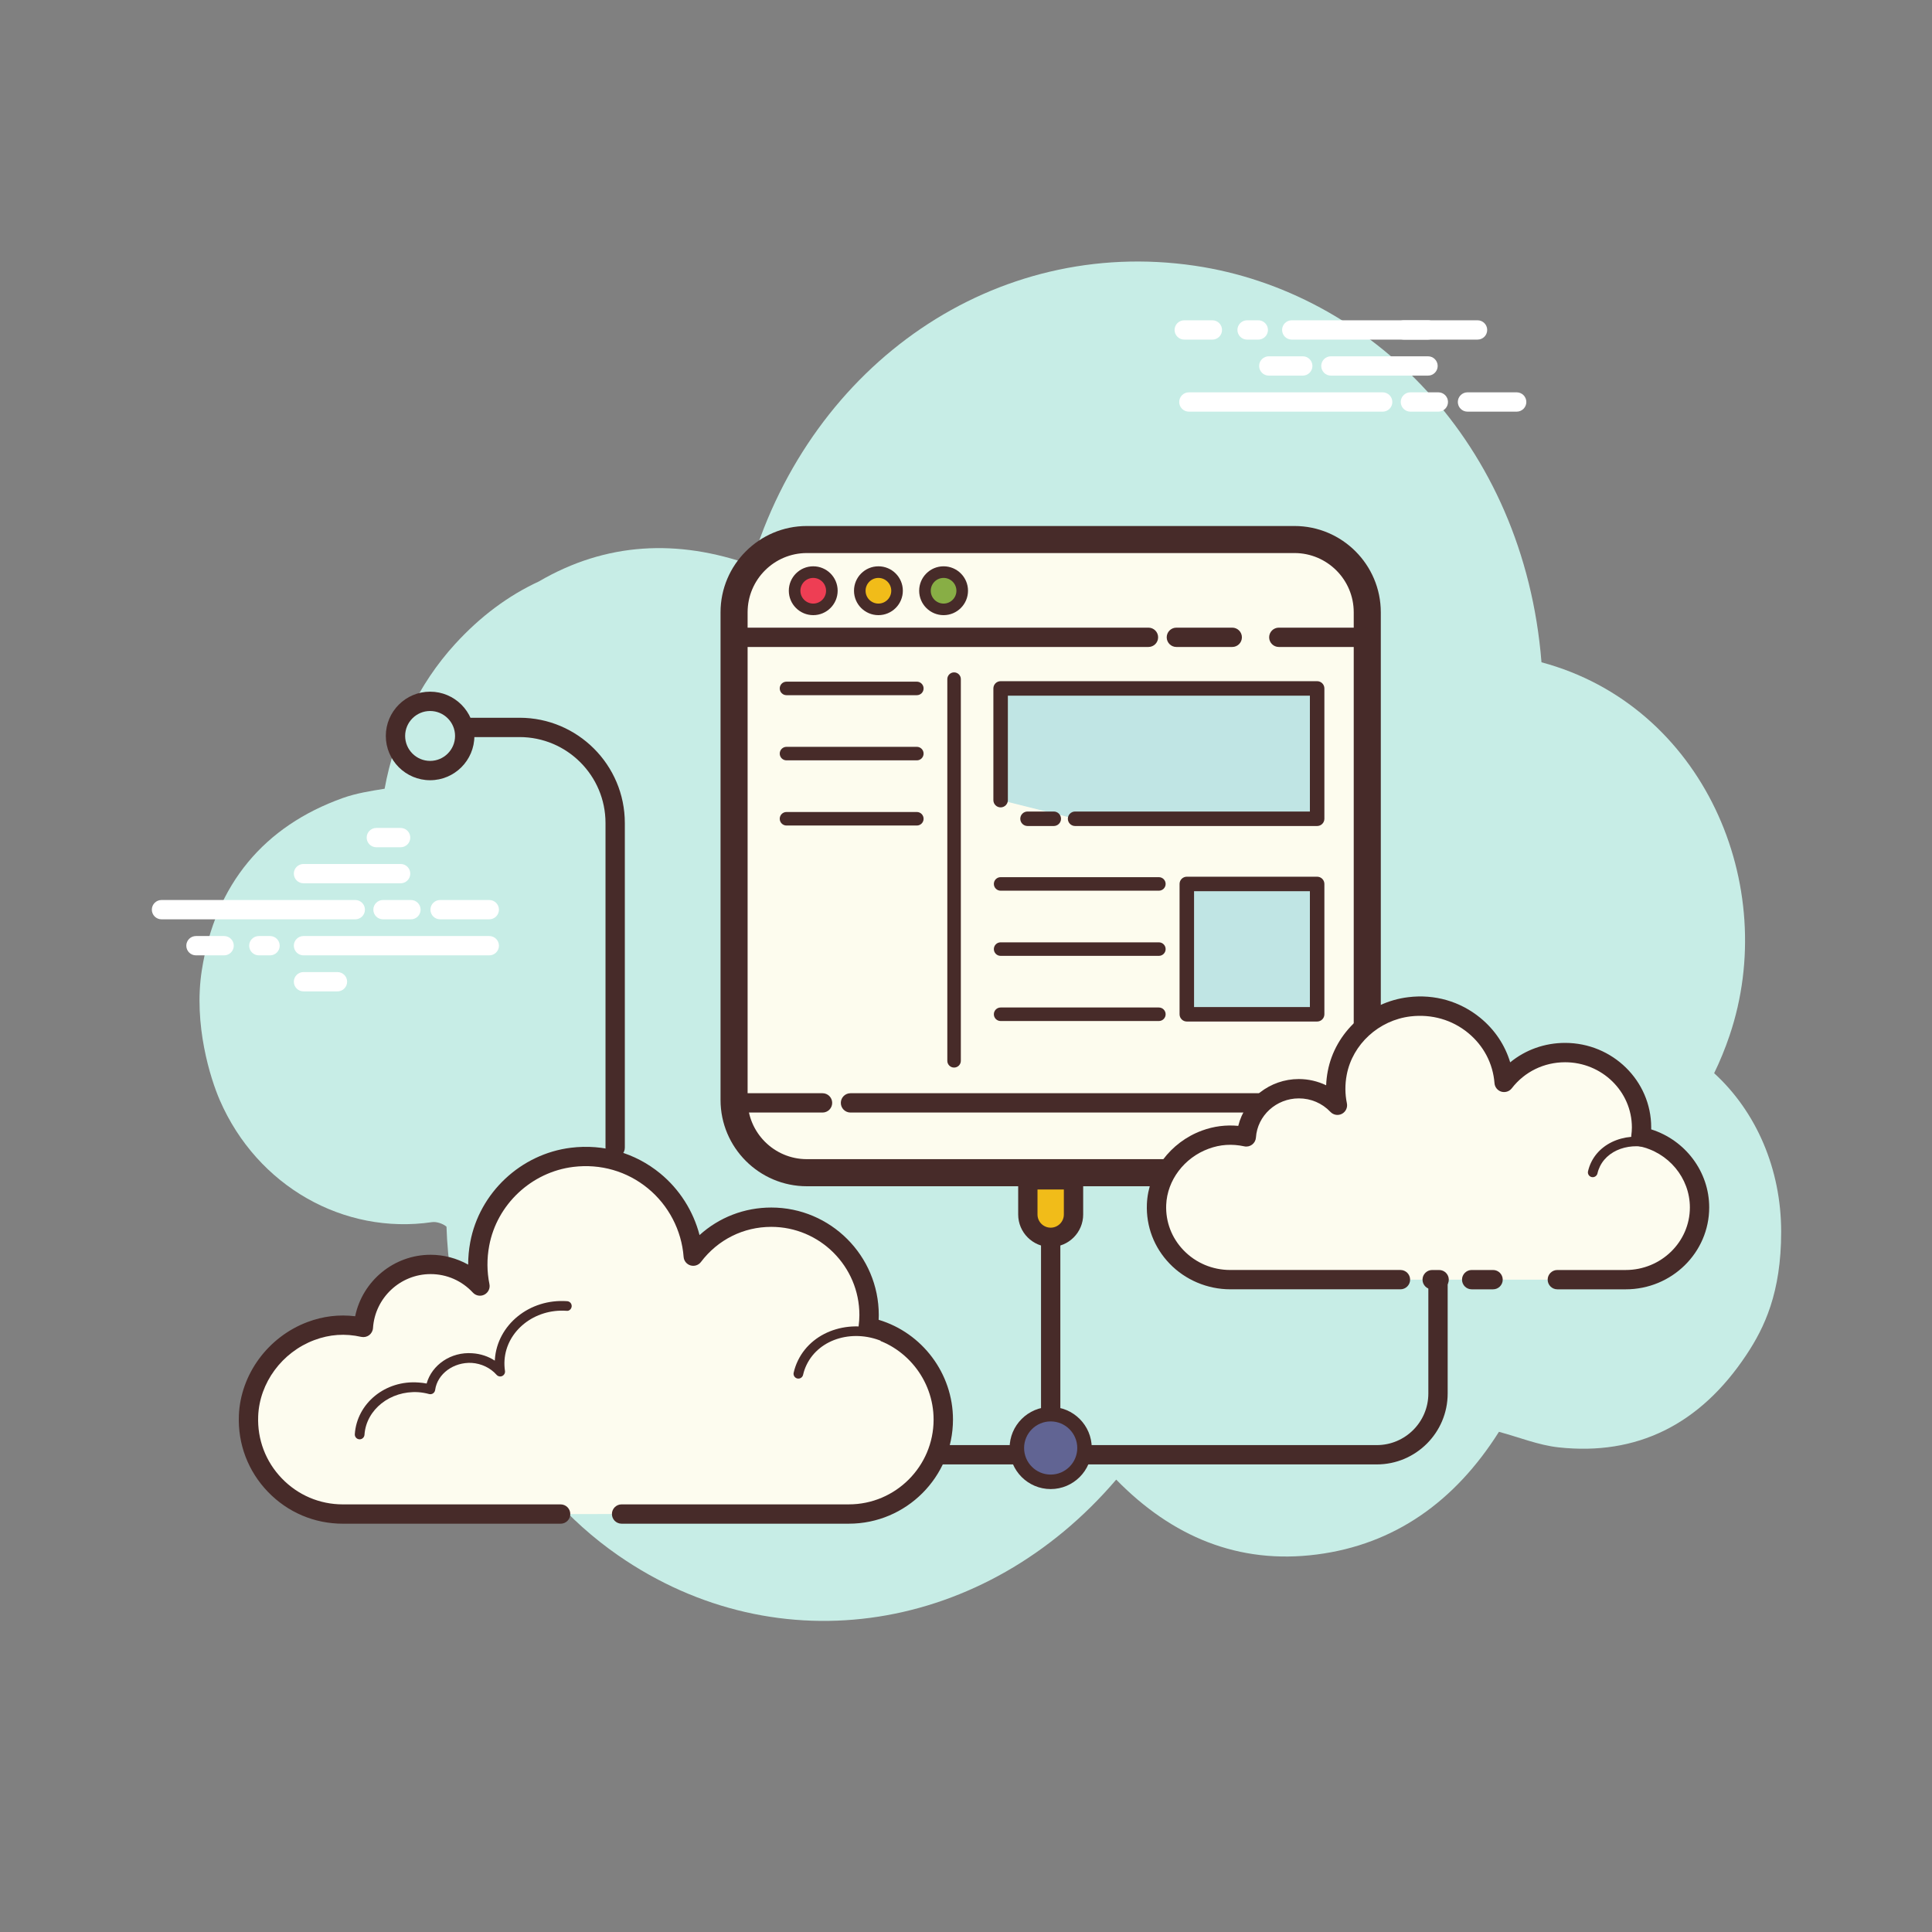 <svg xmlns="http://www.w3.org/2000/svg" viewBox="0 0 100 100" width="300px" height="300px"><rect x="0" y="0" width="100" height="100" fill="#808080" stroke="none"/><path fill="#c7ede6" d="M88.724,55.548c0.3-0.616,0.566-1.264,0.796-1.943c2.633-7.77-1.349-17.078-9.733-19.325C78.88,22.897,70.88,15.088,61.846,13.755C51.505,12.23,42.031,18.799,38.88,29.24c-3.799-1.346-7.501-1.182-10.99,0.857c-1.583,0.732-3.031,1.812-4.33,3.233c-1.907,2.086-3.147,4.719-3.652,7.495c-0.748,0.118-1.483,0.236-2.176,0.484c-4.04,1.449-6.589,4.431-7.288,8.923c-0.435,2.797,0.443,5.587,0.933,6.714c1.935,4.455,6.422,6.98,10.981,6.312c0.227-0.033,0.557,0.069,0.752,0.233c0.241,7.12,3.698,13.417,8.884,17.014c8.321,5.772,19.027,3.994,25.781-3.921c2.894,2.96,6.338,4.398,10.384,3.876c4.023-0.519,7.147-2.739,9.426-6.349c1.053,0.283,2.051,0.691,3.083,0.804c4.042,0.442,7.324-1.165,9.732-4.8c0.922-1.391,1.793-3.194,1.793-6.354C92.194,60.505,90.901,57.538,88.724,55.548z"/><path fill="#fff" d="M18.389 47.584H8.359c-.276 0-.5-.224-.5-.5s.224-.5.5-.5h10.03c.276 0 .5.224.5.5S18.665 47.584 18.389 47.584zM21.27 47.584h-1.446c-.276 0-.5-.224-.5-.5s.224-.5.5-.5h1.446c.276 0 .5.224.5.5S21.547 47.584 21.27 47.584zM25.325 47.584h-2.546c-.276 0-.5-.224-.5-.5s.224-.5.5-.5h2.546c.276 0 .5.224.5.5S25.601 47.584 25.325 47.584zM25.325 49.449h-9.616c-.276 0-.5-.224-.5-.5s.224-.5.5-.5h9.616c.276 0 .5.224.5.5S25.601 49.449 25.325 49.449zM13.977 49.449h-.58c-.276 0-.5-.224-.5-.5s.224-.5.5-.5h.58c.276 0 .5.224.5.5S14.253 49.449 13.977 49.449zM11.6 49.449h-1.457c-.276 0-.5-.224-.5-.5s.224-.5.5-.5H11.6c.276 0 .5.224.5.5S11.877 49.449 11.6 49.449zM20.736 45.719h-5.027c-.276 0-.5-.224-.5-.5s.224-.5.5-.5h5.027c.276 0 .5.224.5.5S21.012 45.719 20.736 45.719zM20.736 43.854h-1.257c-.276 0-.5-.224-.5-.5s.224-.5.5-.5h1.257c.276 0 .5.224.5.5S21.012 43.854 20.736 43.854zM17.467 51.314h-1.758c-.276 0-.5-.224-.5-.5s.224-.5.5-.5h1.758c.276 0 .5.224.5.5S17.743 51.314 17.467 51.314zM71.567 21.307H61.536c-.276 0-.5-.224-.5-.5s.224-.5.5-.5h10.031c.276 0 .5.224.5.5S71.843 21.307 71.567 21.307zM74.448 21.307h-1.446c-.276 0-.5-.224-.5-.5s.224-.5.5-.5h1.446c.276 0 .5.224.5.5S74.724 21.307 74.448 21.307zM78.503 21.307h-2.546c-.276 0-.5-.224-.5-.5s.224-.5.5-.5h2.546c.276 0 .5.224.5.5S78.779 21.307 78.503 21.307zM76.477 17.578h-9.616c-.276 0-.5-.224-.5-.5s.224-.5.5-.5h9.616c.276 0 .5.224.5.5S76.753 17.578 76.477 17.578zM65.129 17.578h-.58c-.276 0-.5-.224-.5-.5s.224-.5.5-.5h.58c.276 0 .5.224.5.5S65.405 17.578 65.129 17.578zM62.752 17.578h-1.456c-.276 0-.5-.224-.5-.5s.224-.5.5-.5h1.456c.276 0 .5.224.5.5S63.029 17.578 62.752 17.578zM73.914 19.442h-5.027c-.276 0-.5-.224-.5-.5s.224-.5.5-.5h5.027c.276 0 .5.224.5.5S74.19 19.442 73.914 19.442z"/><path fill="#fff" d="M73.914 17.578h-1.257c-.276 0-.5-.224-.5-.5s.224-.5.5-.5h1.257c.276 0 .5.224.5.5S74.19 17.578 73.914 17.578zM67.431 19.442h-1.758c-.276 0-.5-.224-.5-.5s.224-.5.5-.5h1.758c.276 0 .5.224.5.5S67.707 19.442 67.431 19.442z"/><path fill="#472b29" d="M54.383,75.798c-0.276,0-0.5-0.224-0.5-0.5V51.563c0-0.276,0.224-0.5,0.5-0.5s0.5,0.224,0.5,0.5v23.735C54.883,75.575,54.659,75.798,54.383,75.798z"/><path fill="#472b29" d="M71.262,75.798H46.826c-0.276,0-0.5-0.224-0.5-0.5s0.224-0.5,0.5-0.5h24.436c1.472,0,2.669-1.197,2.669-2.669V59.51c0-0.276,0.224-0.5,0.5-0.5s0.5,0.224,0.5,0.5v12.619C74.931,74.153,73.285,75.798,71.262,75.798z"/><path fill="#616493" d="M54.383 73.197A1.751 1.751 0 1 0 54.383 76.699A1.751 1.751 0 1 0 54.383 73.197Z"/><path fill="#472b29" d="M54.383,77.074c-1.172,0-2.126-0.954-2.126-2.126s0.954-2.126,2.126-2.126s2.126,0.954,2.126,2.126S55.555,77.074,54.383,77.074z M54.383,73.572c-0.759,0-1.376,0.617-1.376,1.376s0.617,1.376,1.376,1.376s1.376-0.617,1.376-1.376S55.142,73.572,54.383,73.572z"/><path fill="#f1bc19" d="M53.201,61.067v1.795c0,0.65,0.532,1.182,1.182,1.182c0.65,0,1.182-0.532,1.182-1.182v-1.795H53.201z"/><path fill="#472b29" d="M54.383,64.543c-0.928,0-1.682-0.754-1.682-1.682v-1.795c0-0.276,0.224-0.5,0.5-0.5h2.364c0.276,0,0.5,0.224,0.5,0.5v1.795C56.065,63.79,55.311,64.543,54.383,64.543z M53.701,61.567v1.295c0,0.376,0.306,0.682,0.682,0.682s0.682-0.306,0.682-0.682v-1.295H53.701z"/><path fill="#fdfcee" d="M67.003,60.7H41.762c-2.072,0-3.767-1.695-3.767-3.767V31.693c0-2.072,1.695-3.767,3.767-3.767h25.241c2.072,0,3.767,1.695,3.767,3.767v25.241C70.77,59.005,69.075,60.7,67.003,60.7z"/><path fill="#472b29" d="M67.004,61.4H41.762c-2.463,0-4.467-2.004-4.467-4.467v-25.24c0-2.463,2.004-4.467,4.467-4.467h25.241c2.463,0,4.467,2.004,4.467,4.467v25.24C71.47,59.396,69.467,61.4,67.004,61.4z M41.762,28.626c-1.691,0-3.066,1.375-3.066,3.066v25.24c0,1.691,1.375,3.066,3.066,3.066h25.241c1.691,0,3.066-1.375,3.066-3.066v-25.24c0-1.691-1.375-3.066-3.066-3.066H41.762z"/><path fill="#472b29" d="M63.781 33.487h-2.892c-.276 0-.5-.224-.5-.5s.224-.5.5-.5h2.892c.276 0 .5.224.5.5S64.058 33.487 63.781 33.487zM59.444 33.487H38.237c-.276 0-.5-.224-.5-.5s.224-.5.5-.5h21.207c.276 0 .5.224.5.5S59.72 33.487 59.444 33.487zM70.529 33.487h-4.338c-.276 0-.5-.224-.5-.5s.224-.5.5-.5h4.338c.276 0 .5.224.5.5S70.805 33.487 70.529 33.487zM70.529 57.585H44.021c-.276 0-.5-.224-.5-.5s.224-.5.5-.5h26.508c.276 0 .5.224.5.5S70.805 57.585 70.529 57.585zM42.574 57.585h-4.337c-.276 0-.5-.224-.5-.5s.224-.5.5-.5h4.337c.276 0 .5.224.5.5S42.851 57.585 42.574 57.585z"/><path fill="#ee3e54" d="M42.093 29.613A0.964 0.964 0 1 0 42.093 31.541A0.964 0.964 0 1 0 42.093 29.613Z"/><path fill="#472b29" d="M42.093,31.84c-0.697,0-1.264-0.566-1.264-1.264s0.567-1.264,1.264-1.264s1.264,0.566,1.264,1.264S42.789,31.84,42.093,31.84z M42.093,29.913c-0.366,0-0.664,0.298-0.664,0.664s0.298,0.664,0.664,0.664s0.664-0.298,0.664-0.664S42.459,29.913,42.093,29.913z"/><path fill="#f1bc19" d="M45.466 29.613A0.964 0.964 0 1 0 45.466 31.541A0.964 0.964 0 1 0 45.466 29.613Z"/><path fill="#472b29" d="M45.467,31.84c-0.697,0-1.264-0.566-1.264-1.264s0.567-1.264,1.264-1.264c0.697,0,1.264,0.566,1.264,1.264S46.163,31.84,45.467,31.84z M45.467,29.913c-0.366,0-0.665,0.298-0.665,0.664s0.298,0.664,0.665,0.664s0.664-0.298,0.664-0.664S45.833,29.913,45.467,29.913z"/><path fill="#88ae45" d="M48.84 29.613A0.964 0.964 0 1 0 48.84 31.541A0.964 0.964 0 1 0 48.84 29.613Z"/><path fill="#472b29" d="M48.84,31.84c-0.697,0-1.264-0.566-1.264-1.264s0.567-1.264,1.264-1.264s1.264,0.566,1.264,1.264S49.537,31.84,48.84,31.84z M48.84,29.913c-0.366,0-0.664,0.298-0.664,0.664s0.298,0.664,0.664,0.664s0.664-0.298,0.664-0.664S49.206,29.913,48.84,29.913z"/><path fill="#c0e5e4" d="M51.792 41.416L51.792 35.634 68.175 35.634 68.175 42.379 55.647 42.379"/><path fill="#472b29" d="M68.175 42.754H55.647c-.207 0-.375-.168-.375-.375s.168-.375.375-.375H67.8v-5.996H52.167v5.407c0 .207-.168.375-.375.375s-.375-.168-.375-.375v-5.782c0-.207.168-.375.375-.375h16.383c.207 0 .375.168.375.375v6.746C68.55 42.586 68.382 42.754 68.175 42.754zM47.455 42.729h-6.746c-.193 0-.35-.156-.35-.35s.157-.35.35-.35h6.746c.193 0 .35.156.35.35S47.649 42.729 47.455 42.729zM47.455 39.356h-6.746c-.193 0-.35-.156-.35-.35s.157-.35.35-.35h6.746c.193 0 .35.156.35.35S47.649 39.356 47.455 39.356zM47.455 35.983h-6.746c-.193 0-.35-.156-.35-.35s.157-.35.35-.35h6.746c.193 0 .35.156.35.35S47.649 35.983 47.455 35.983zM49.383 55.257c-.193 0-.35-.156-.35-.35V35.152c0-.193.157-.35.35-.35s.35.156.35.35v19.756C49.733 55.101 49.576 55.257 49.383 55.257zM59.983 46.102h-8.191c-.193 0-.35-.156-.35-.35s.157-.35.35-.35h8.191c.193 0 .35.156.35.35S60.176 46.102 59.983 46.102zM59.983 49.475h-8.191c-.193 0-.35-.156-.35-.35s.157-.35.35-.35h8.191c.193 0 .35.156.35.35S60.176 49.475 59.983 49.475zM59.983 52.848h-8.191c-.193 0-.35-.156-.35-.35s.157-.35.35-.35h8.191c.193 0 .35.156.35.35S60.176 52.848 59.983 52.848z"/><path fill="#c0e5e4" d="M61.429 45.752H68.175V52.498H61.429z"/><path fill="#472b29" d="M68.175 52.874h-6.746c-.207 0-.375-.168-.375-.375v-6.746c0-.207.168-.375.375-.375h6.746c.207 0 .375.168.375.375v6.746C68.55 52.706 68.382 52.874 68.175 52.874zM61.804 52.124H67.8v-5.996h-5.996V52.124zM54.543 42.754h-1.358c-.207 0-.375-.168-.375-.375s.168-.375.375-.375h1.358c.207 0 .375.168.375.375S54.75 42.754 54.543 42.754zM31.841 59.906c-.276 0-.5-.224-.5-.5V42.598c0-2.452-1.995-4.447-4.447-4.447h-2.519c-.276 0-.5-.224-.5-.5s.224-.5.5-.5h2.519c3.003 0 5.447 2.443 5.447 5.447v16.808C32.341 59.682 32.117 59.906 31.841 59.906z"/><path fill="#fdfcef" d="M80.607,66.235c1.883,0,3.517,0,3.54,0c2.11,0,3.821-1.674,3.821-3.739c0-1.802-1.302-3.305-3.035-3.66c0.02-0.158,0.034-0.317,0.034-0.48c0-2.139-1.772-3.873-3.957-3.873c-1.29,0-2.433,0.607-3.155,1.543c-0.185-2.381-2.358-4.218-4.9-3.913c-1.859,0.223-3.397,1.629-3.739,3.431c-0.11,0.578-0.098,1.139,0.011,1.665c-0.498-0.525-1.208-0.856-1.998-0.856c-1.446,0-2.627,1.102-2.72,2.494c-0.657-0.142-1.371-0.133-2.123,0.143c-1.438,0.528-2.462,1.853-2.522,3.356c-0.085,2.133,1.657,3.889,3.818,3.889c0.164,0,0.741,0,0.874,0h7.934 M74.13,66.235h0.36"/><path fill="#472b29" d="M84.147,66.735h-3.54c-0.276,0-0.5-0.224-0.5-0.5s0.224-0.5,0.5-0.5h3.54c1.831,0,3.321-1.453,3.321-3.239c0-1.524-1.108-2.858-2.636-3.17c-0.256-0.053-0.429-0.294-0.396-0.554c0.018-0.137,0.03-0.275,0.03-0.417c0-1.86-1.551-3.373-3.457-3.373c-1.092,0-2.098,0.491-2.76,1.349c-0.127,0.164-0.34,0.23-0.539,0.174c-0.198-0.06-0.339-0.234-0.355-0.44c-0.079-1.02-0.565-1.944-1.369-2.604c-0.829-0.68-1.883-0.979-2.973-0.853c-1.646,0.196-3.006,1.441-3.307,3.027c-0.094,0.495-0.091,0.99,0.009,1.472c0.045,0.219-0.06,0.441-0.258,0.545c-0.197,0.103-0.44,0.063-0.594-0.1c-0.428-0.451-1.009-0.7-1.635-0.7c-1.169,0-2.145,0.891-2.221,2.027c-0.01,0.146-0.082,0.278-0.198,0.366c-0.116,0.087-0.263,0.121-0.406,0.089c-0.639-0.137-1.243-0.098-1.846,0.125c-1.262,0.463-2.144,1.631-2.195,2.905c-0.035,0.876,0.283,1.709,0.895,2.346c0.635,0.66,1.496,1.024,2.423,1.024h8.807c0.276,0,0.5,0.224,0.5,0.5s-0.224,0.5-0.5,0.5H63.68c-1.185,0-2.331-0.485-3.144-1.331c-0.803-0.836-1.219-1.929-1.173-3.078c0.067-1.675,1.212-3.204,2.849-3.806c0.61-0.225,1.24-0.305,1.88-0.244c0.344-1.396,1.629-2.424,3.135-2.424c0.493,0,0.977,0.113,1.414,0.323c0.009-0.242,0.037-0.484,0.083-0.727c0.381-2.01,2.096-3.586,4.171-3.833c1.36-0.167,2.684,0.217,3.726,1.071c0.748,0.613,1.278,1.409,1.546,2.302c0.791-0.648,1.786-1.007,2.842-1.007c2.458,0,4.457,1.962,4.457,4.373c0,0.034,0,0.068-0.001,0.103c1.764,0.555,3.003,2.188,3.003,4.038C88.468,64.834,86.53,66.735,84.147,66.735z M74.489,66.735h-0.36c-0.276,0-0.5-0.224-0.5-0.5s0.224-0.5,0.5-0.5h0.36c0.276,0,0.5,0.224,0.5,0.5S74.766,66.735,74.489,66.735z"/><path fill="#472b29" d="M82.44 60.931c-.018 0-.036-.002-.055-.006-.135-.03-.22-.164-.189-.299.038-.166.095-.327.17-.479.605-1.224 2.274-1.674 3.722-1.006.125.058.18.206.122.331-.058.127-.207.181-.332.122-1.201-.555-2.577-.208-3.063.774-.058.117-.102.24-.13.367C82.657 60.852 82.554 60.931 82.44 60.931zM77.281 66.735h-1.107c-.276 0-.5-.224-.5-.5s.224-.5.5-.5h1.107c.276 0 .5.224.5.5S77.557 66.735 77.281 66.735zM22.262 40.384c-1.264 0-2.292-1.028-2.292-2.292s1.028-2.291 2.292-2.291 2.292 1.027 2.292 2.291S23.526 40.384 22.262 40.384zM22.262 36.801c-.712 0-1.292.579-1.292 1.291 0 .713.58 1.292 1.292 1.292.712 0 1.292-.579 1.292-1.292C23.554 37.38 22.974 36.801 22.262 36.801z"/><path fill="#fdfcef" d="M32.173,78.366c0,0,11.691,0,11.762,0c2.7,0,4.888-2.189,4.888-4.889c0-2.355-1.666-4.321-3.884-4.784c0.026-0.206,0.043-0.415,0.043-0.628c0-2.796-2.267-5.063-5.063-5.063c-1.651,0-3.113,0.794-4.037,2.017c-0.236-3.113-3.017-5.514-6.27-5.116c-2.379,0.291-4.346,2.13-4.784,4.486c-0.14,0.756-0.126,1.489,0.014,2.177c-0.638-0.687-1.546-1.119-2.557-1.119c-1.85,0-3.361,1.441-3.48,3.261c-0.84-0.186-1.754-0.174-2.717,0.188c-1.84,0.691-3.15,2.423-3.227,4.387c-0.109,2.789,2.12,5.085,4.885,5.085c0.21,0,0.948,0,1.118,0h10.151"/><path fill="#472b29" d="M43.935,78.866H32.173c-0.276,0-0.5-0.224-0.5-0.5s0.224-0.5,0.5-0.5h11.762c2.419,0,4.388-1.969,4.388-4.389c0-2.066-1.466-3.872-3.486-4.295c-0.254-0.053-0.425-0.292-0.394-0.551c0.023-0.186,0.039-0.374,0.039-0.566c0-2.517-2.047-4.563-4.563-4.563c-1.438,0-2.765,0.663-3.638,1.818c-0.125,0.166-0.339,0.236-0.54,0.178c-0.199-0.059-0.342-0.234-0.357-0.441c-0.104-1.377-0.779-2.671-1.85-3.549c-1.083-0.888-2.456-1.282-3.86-1.109c-2.166,0.266-3.956,1.943-4.353,4.081c-0.125,0.668-0.12,1.336,0.012,1.986c0.045,0.22-0.062,0.441-0.261,0.544c-0.199,0.104-0.443,0.06-0.595-0.104c-0.575-0.618-1.353-0.959-2.19-0.959c-1.569,0-2.878,1.228-2.981,2.794c-0.01,0.146-0.083,0.28-0.199,0.368c-0.117,0.087-0.265,0.117-0.408,0.088c-0.839-0.188-1.636-0.132-2.433,0.167c-1.669,0.627-2.836,2.209-2.903,3.938c-0.047,1.207,0.387,2.35,1.222,3.218s1.958,1.347,3.163,1.347h11.27c0.276,0,0.5,0.224,0.5,0.5s-0.224,0.5-0.5,0.5h-11.27c-1.479,0-2.858-0.587-3.884-1.653s-1.558-2.469-1.5-3.95c0.083-2.126,1.51-4.069,3.551-4.835c0.801-0.302,1.627-0.401,2.468-0.3c0.376-1.822,1.997-3.182,3.905-3.182c0.684,0,1.354,0.18,1.944,0.51c0-0.386,0.035-0.772,0.107-1.159c0.476-2.562,2.62-4.573,5.215-4.891c1.681-0.205,3.32,0.266,4.616,1.328c1.003,0.823,1.716,1.951,2.038,3.193c1.012-0.916,2.319-1.426,3.714-1.426c3.067,0,5.563,2.496,5.563,5.563c0,0.083-0.002,0.166-0.007,0.248c2.254,0.674,3.848,2.777,3.848,5.164C49.323,76.449,46.906,78.866,43.935,78.866z"/><path fill="#fdfcef" d="M29.339,67.597c-1.808-0.119-3.365,1.13-3.476,2.789c-0.014,0.206-0.005,0.409,0.025,0.606c-0.349-0.394-0.865-0.661-1.458-0.7c-1.085-0.071-2.022,0.645-2.158,1.62c-0.197-0.054-0.403-0.09-0.616-0.104c-1.582-0.104-2.944,0.989-3.042,2.441"/><path fill="#472b29" d="M18.615,74.499c-0.006,0-0.012,0-0.017-0.001c-0.138-0.009-0.242-0.128-0.233-0.266c0.106-1.587,1.572-2.81,3.308-2.673c0.136,0.008,0.272,0.025,0.409,0.052c0.273-0.969,1.263-1.65,2.365-1.567c0.425,0.027,0.824,0.16,1.164,0.382c0-0.019,0.002-0.037,0.003-0.056c0.121-1.795,1.791-3.162,3.743-3.021c0.138,0.009,0.242,0.128,0.233,0.266c-0.009,0.138-0.132,0.255-0.266,0.232c-1.66-0.118-3.108,1.036-3.21,2.557c-0.012,0.184-0.004,0.37,0.023,0.553c0.017,0.109-0.041,0.217-0.141,0.264c-0.101,0.048-0.219,0.022-0.293-0.061c-0.318-0.359-0.787-0.584-1.288-0.617c-0.928-0.047-1.775,0.555-1.893,1.404c-0.01,0.071-0.05,0.135-0.11,0.175s-0.133,0.051-0.204,0.032c-0.188-0.051-0.378-0.083-0.567-0.096c-1.437-0.084-2.688,0.896-2.776,2.208C18.856,74.397,18.746,74.499,18.615,74.499z"/><path fill="#fdfcef" d="M45.914,69.266c-1.699-0.801-3.664-0.234-4.389,1.267c-0.09,0.186-0.157,0.379-0.201,0.574"/><path fill="#472b29" d="M41.324,71.356c-0.018,0-0.037-0.002-0.056-0.006c-0.134-0.031-0.219-0.165-0.188-0.3c0.049-0.216,0.123-0.427,0.22-0.627c0.783-1.62,2.902-2.241,4.72-1.384c0.125,0.06,0.179,0.208,0.12,0.333c-0.059,0.126-0.21,0.176-0.333,0.12c-1.574-0.743-3.393-0.227-4.057,1.148c-0.081,0.166-0.142,0.341-0.183,0.521C41.541,71.278,41.438,71.356,41.324,71.356z"/></svg>
